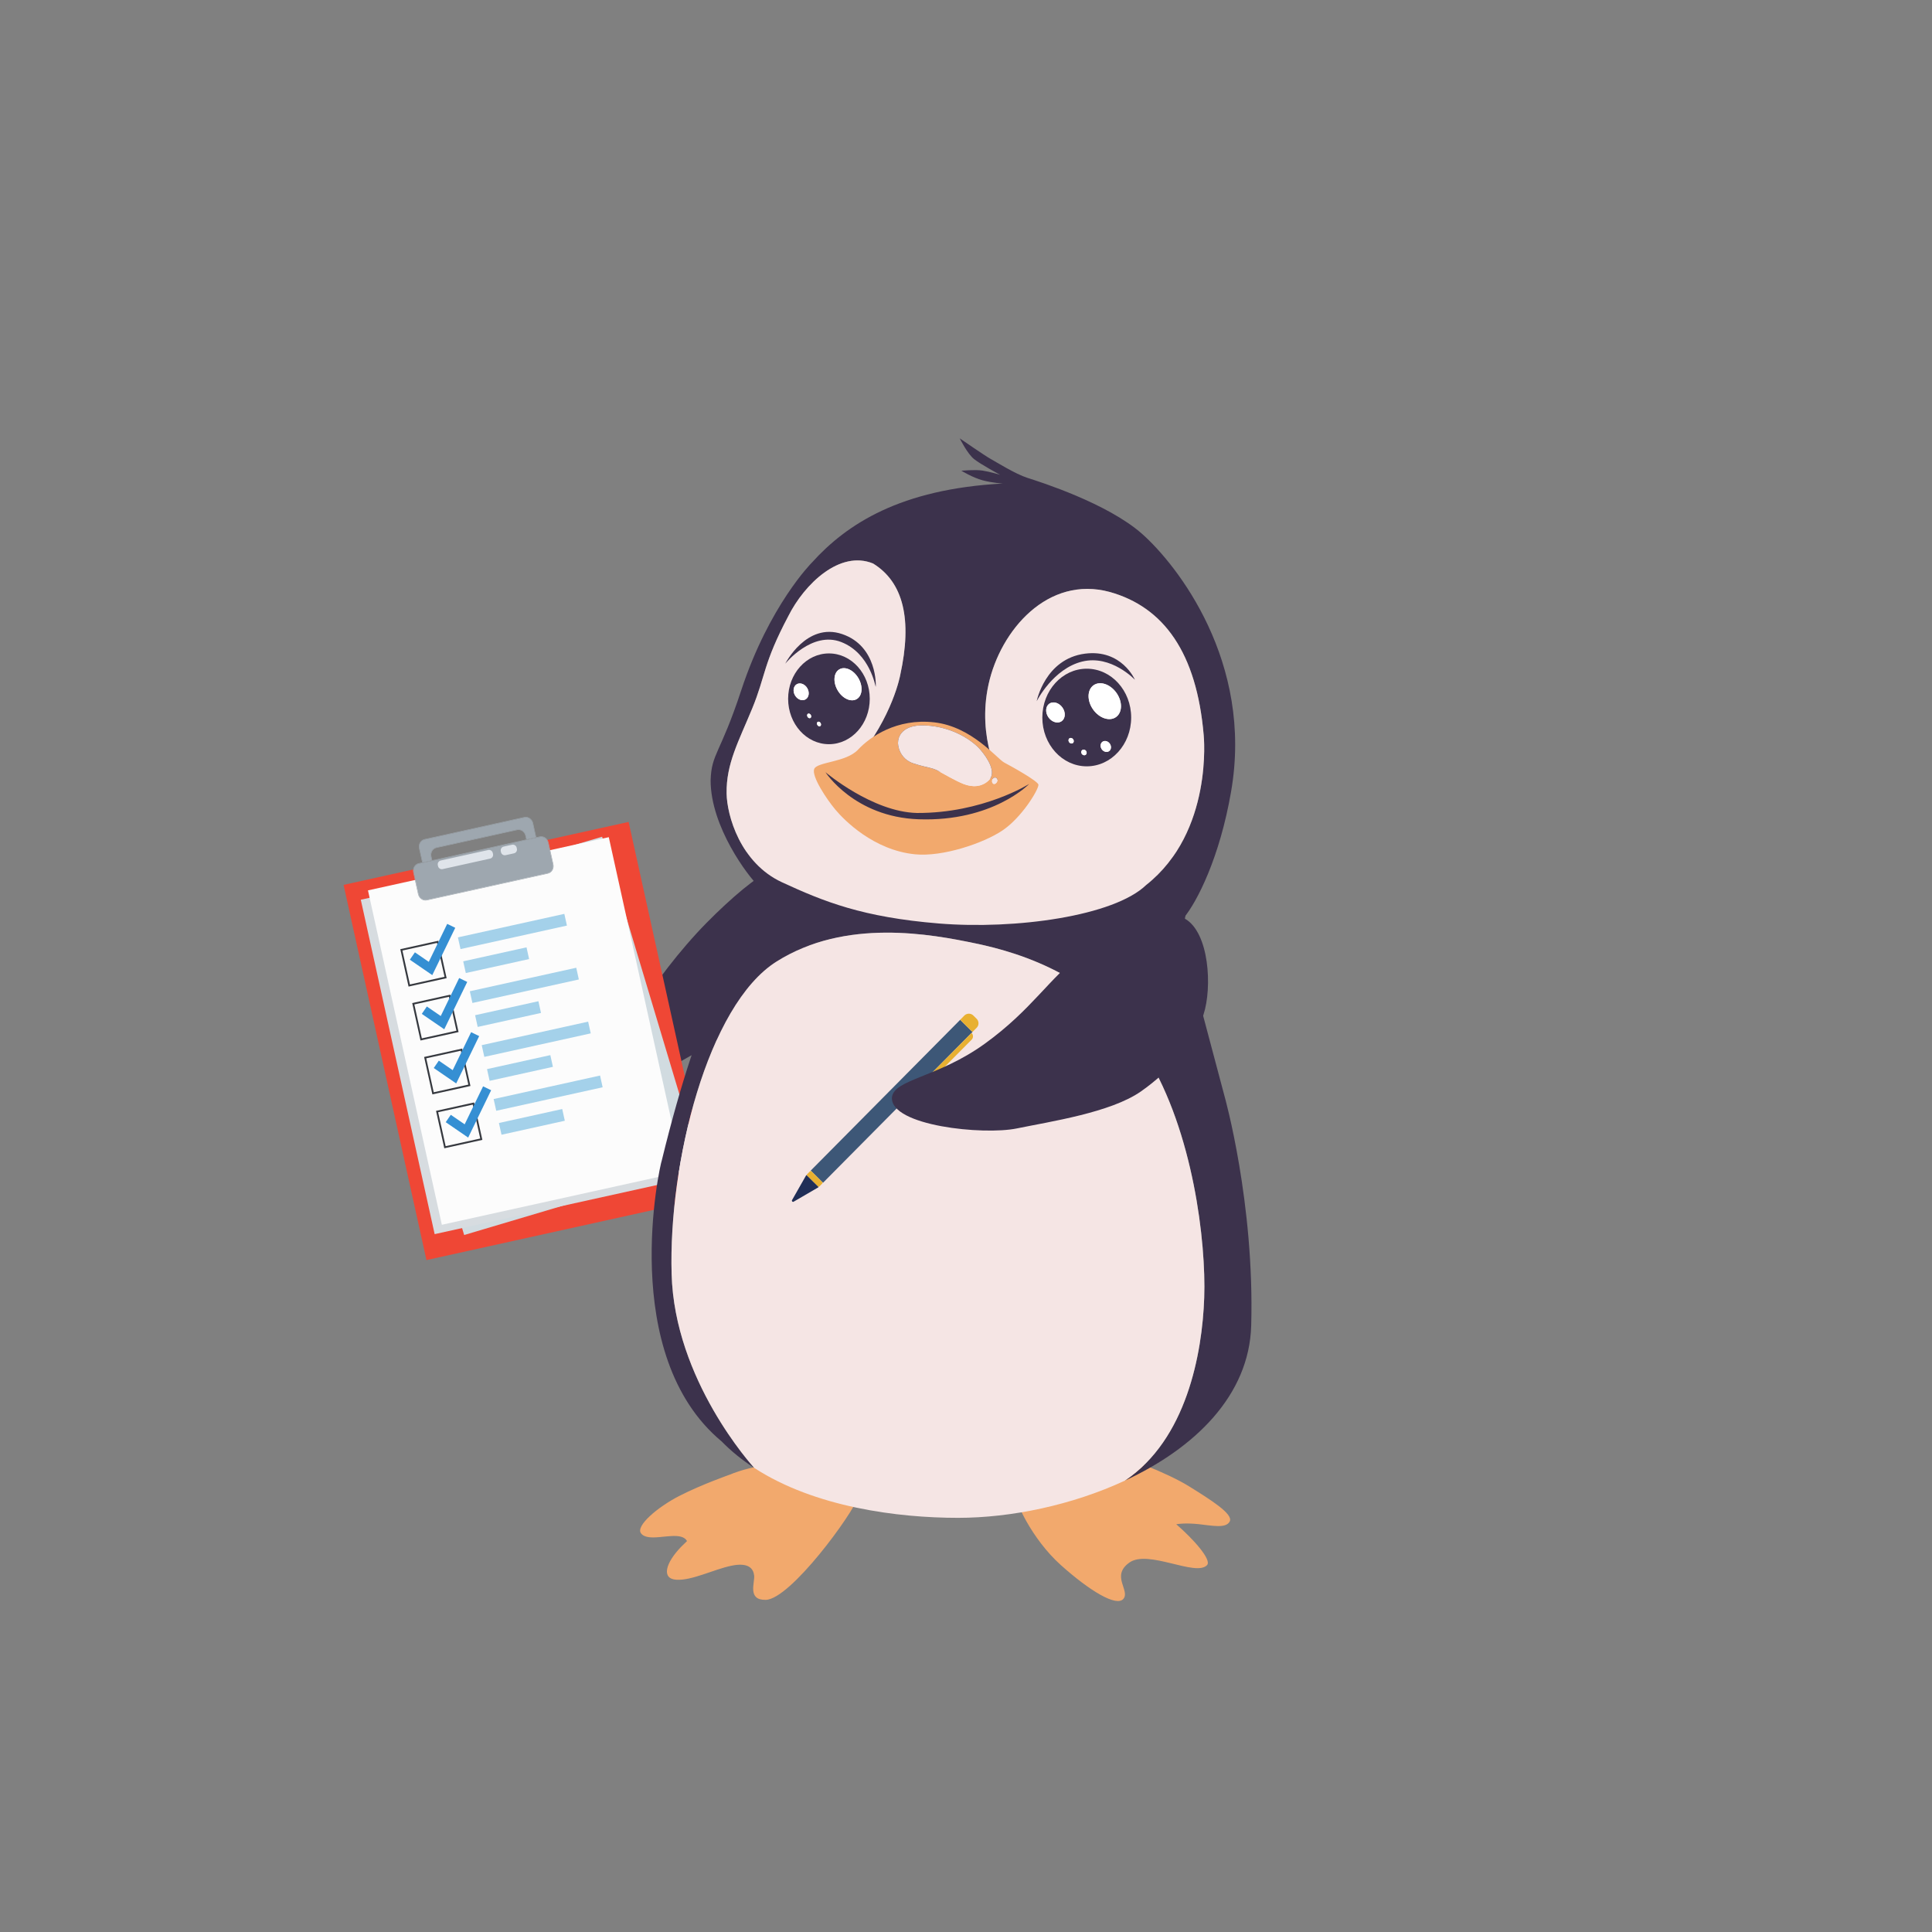 <svg xmlns="http://www.w3.org/2000/svg" xml:space="preserve" viewBox="0 0 1080 1080"><rect x="0" y="0" width="1080" height="1080" fill="#808080" stroke="none"/><style>.st0{fill:#f2a96d}.st1{fill:#3c324c}.st6{fill:#9ea7af}.st11{fill:#f5e5e4}.st12{fill:#fff}</style><path id="feet" d="M479.56 837.14c-2.47 8.47-37.64 56.95-51.54 57.19-10.34.19-6.02-9.59-6.44-13.53-.41-3.93-3.08-7.59-12.86-5.52-9.78 2.06-21.89 8.3-30.54 7.81-8.66-.5-6.2-9.41 2.72-18.56.94-.97 2-2 3.15-3.07-.67-1.22-1.77-1.95-3.15-2.36l-.01-.01c-6.44-1.94-18.95 3.07-22.62-2.04-2.9-4.03 9.01-14.44 21.6-20.88 12.59-6.45 28.68-12.05 28.68-12.05 1.33-.69 25.16-10.18 48.83-3.58 8.96 1.85 24.65 8.13 22.18 16.6M669.92 852c7.48.77 15.45 2.62 17.52-1.53 2.07-4.14-10.76-12.14-22.83-19.65-12.07-7.5-37.1-17.16-45.57-18.38-8.47-1.23-16.71-.58-30.36 4.87-18.01 6.8-20.29 10.43-21.3 15.65-1 5.22 9.59 27.56 25.65 41.94 16.05 14.38 31.15 23.55 34.99 18.84 3.83-4.7-7.19-12.85 3.35-20.28 10.55-7.43 37.15 8.15 43.38 1.44 2.73-2.94-7.68-14.58-17.21-22.83.6-.12 4.9-.84 12.38-.07" class="st0"/><path id="a_arm" d="M430.98 486.9c-7.1 2.11-22.41 15.2-35.94 28.91-14.88 15.07-30.98 36.24-36.2 46.48-9.98 19.54-19.96 57.38-11.23 61.12s15.39-19.54 34.1-30.77c8.43-5.06 32.75-15.51 63.44-53.21s-7.08-54.65-14.17-52.53" class="st1"/><g id="clipboard"><path d="M213.3 474.53h163.18v214.8H213.3z" style="fill:#ef4735" transform="rotate(-12.456 294.87 581.904)"/><path d="m391.61 651.12-132.14 39.26L204.45 507l132.14-39.26z" style="fill:#d1dbe0"/><path d="M220.7 485.84h137.86v191.44H220.7z" style="fill:#d7dce0" transform="rotate(-12.456 289.614 581.53)"/><path d="M224.72 480.61h137.86v191.44H224.72z" style="fill:#fcfcfc" transform="rotate(-12.456 293.634 576.305)"/><g id="XMLID_00000111907936938842382870000010346388661957739682_"><path d="M238.56 503.04c-2.06.45-4.13-1-4.62-3.23l-2.68-12.12c-.49-2.23.78-4.41 2.84-4.86l2.1-.46 5.36-1.18 52.79-11.66 5.36-1.18 2.1-.46c2.06-.45 4.13.99 4.62 3.21l2.68 12.12c.49 2.23-.78 4.42-2.83 4.87zm61.094-34.95.127-.028.028.127-.127.028zm-.12.03.118-.026.028.127-.118.026zm-1.754-7.88 1.74 7.87-5.12 1.13-.46-2.06c-.52-2.38-2.74-3.91-4.93-3.42l-45.08 9.96c-2.19.48-3.55 2.8-3.02 5.18l.46 2.06-5.12 1.13-1.74-7.87c-.49-2.23.78-4.41 2.84-4.86l55.79-12.32c2.07-.47 4.15.97 4.64 3.2" class="st6"/><path d="m294.34 469.52-.03-.13.12-.03-.02-.13 5.11-1.13.03.13.12-.03.03.14z" class="st6"/><path d="m294.293 469.27.127-.027.028.127-.127.028z" class="st6"/><path d="m294.183 469.298.117-.026.028.127-.117.026z" class="st6"/><path d="m294.34 469.52-52.79 11.66-.03-.14.13-.02-.03-.13 52.54-11.61.03.13.12-.02z" class="st6"/><path d="m241.51 480.93.128-.027.028.127-.127.028zm-.119.03.118-.025.028.126-.118.026zm-.471-2.08c-.52-2.38.83-4.69 3.02-5.18l45.08-9.96c2.19-.48 4.41 1.05 4.93 3.42l.46 2.06-.13.03-.12.03-.46-2.06c-.49-2.23-2.57-3.67-4.63-3.21L244 473.97c-2.06.45-3.33 2.63-2.84 4.86l.46 2.06-.13.03-.12.03z" class="st6"/><path d="m241.41 481.07.11-.03.03.14-5.36 1.19-.03-.14.13-.03-.03-.13 5.12-1.13z" class="st6"/><path d="m236.152 482.12.127-.027.028.127-.127.028zm-.122.02.118-.025.028.127-.118.026zm57.07-25.38c2.19-.48 4.41 1.05 4.93 3.42l1.74 7.87-.13.03-.12.03-1.74-7.87c-.49-2.23-2.57-3.67-4.63-3.21l-55.79 12.32c-2.06.45-3.33 2.63-2.84 4.86l1.74 7.87-.13.03-.12.03-1.74-7.87c-.52-2.38.83-4.69 3.02-5.18z" class="st6"/><path d="M301.74 467.61c2.19-.48 4.4 1.05 4.92 3.42l2.68 12.12c.52 2.38-.82 4.7-3.02 5.19l-67.7 14.95c-2.18.48-4.4-1.06-4.92-3.43l-2.68-12.12c-.52-2.38.84-4.7 3.02-5.18l1.98-.44.03.13.12-.03.03.14-2.1.46c-2.06.45-3.33 2.63-2.84 4.86l2.68 12.12c.49 2.23 2.56 3.68 4.62 3.23l67.7-14.95c2.06-.45 3.33-2.64 2.83-4.87l-2.68-12.12c-.49-2.23-2.56-3.67-4.62-3.21l-2.1.46-.03-.14.13-.03-.03-.13z" class="st6"/></g><path d="m273.96 479.97-26.52 5.86c-1.16.26-2.31-.48-2.57-1.64l-.13-.59c-.26-1.16.48-2.31 1.64-2.57l26.52-5.86c1.16-.26 2.31.48 2.57 1.64l.13.59c.26 1.16-.48 2.31-1.64 2.57m13.35-2.95-4.67 1.03c-1.16.26-2.31-.48-2.57-1.64l-.13-.59c-.26-1.16.48-2.31 1.64-2.57l4.67-1.03c1.16-.26 2.31.48 2.57 1.64l.13.59c.26 1.16-.48 2.31-1.64 2.57" style="fill:#dfe4ea"/><path d="m224.366 530.972 20.311-4.487 4.405 19.94-20.312 4.487zm6.661 30.13 20.31-4.486 4.406 19.94-20.312 4.486zm6.651 30.132 20.31-4.486 4.405 19.94-20.31 4.486zm6.661 30.13 20.31-4.486 4.405 19.94-20.31 4.486z" style="fill:none;stroke:#36393f;stroke-miterlimit:10"/><path d="m255.98 523.996 59.488-13.14 1.447 6.552-59.488 13.14zm2.959 13.388 35.388-7.817 1.448 6.553-35.389 7.817zm3.699 16.732 59.488-13.14 1.448 6.552-59.489 13.14zm2.95 13.391 35.388-7.817 1.448 6.552-35.389 7.817zm3.701 16.741 59.488-13.14 1.448 6.552-59.489 13.14zm2.96 13.389 35.388-7.817 1.447 6.552-35.388 7.817zm3.701 16.741 59.488-13.14 1.447 6.552-59.488 13.14zm2.95 13.391 35.388-7.817 1.447 6.552-35.388 7.817z" style="fill:#a4d1ea"/><path d="m230.52 534.42 10.15 6.97 11.57-23.84M237.2 564.7l10.16 6.97 11.57-23.85m-15.04 47.15 10.15 6.97 11.57-23.85m-15.03 47.15 10.15 6.97 11.57-23.85" style="fill:none;stroke:#358fd3;stroke-width:5;stroke-miterlimit:10"/></g><g id="body"><g id="XMLID_00000070090972536912889150000007324139979405735306_"><path d="M684.56 612.92s16.79 59.49 14.87 128.09c-1.1 39.16-31.69 68.63-70.68 86.7 34.55-23 43.33-71.16 44.41-102.26 1.09-31.1-6.11-92.61-32.18-135.09-24.46-43.76-70.37-57.71-95.43-62.94-25.05-5.24-72.81-14.28-111.46 10.07-38.64 24.35-60.43 113.02-58.65 174.59 1.55 59.4 45.1 107.29 46.21 108.51-6.62-4.3-12.76-9.21-18.23-14.81-58.25-48.47-34.54-154.48-33.48-157.09 22.6-92.54 40.77-112.54 46.66-123.68s7.03-18.18 6.85-25.25c-.14-5.75-4.17-13.42-4.17-13.42s-6.32-11.67 4.18-22.7c10.5-11.02 62.68-19.68 94.27-17.06 31.58 2.62 132.54 20.4 137.92 32.38 5.37 11.98 8.32 27.32 7.01 32.96s-1.04 14.54 1.31 23.61z" class="st1"/><path d="M640.98 590.36c26.07 42.48 33.27 103.99 32.18 135.09-1.08 31.1-9.86 79.26-44.41 102.26-29.31 13.61-63.37 20.77-93.22 20.77-33.57 0-80.03-5.91-113.88-27.89-1.11-1.22-44.66-49.11-46.21-108.51-1.78-61.57 20.01-150.24 58.65-174.59 38.65-24.35 86.41-15.31 111.46-10.07 25.06 5.23 70.97 19.18 95.43 62.94" class="st11"/></g></g><g id="head"><path d="M559.08 265.41c-.52-.28-10.86-5.82-14.54-8.75-3.73-2.96-7.93-11.36-8.05-11.62.43.29 14.21 9.82 17.11 11.4 2.95 1.62 13.96 8.52 20.71 10.68 6.76 2.15 44.69 14.14 64.1 31.3 19.41 17.17 62.46 71.51 49.75 144.22-6.3 36.56-18.92 61.38-26.36 70.35-7.43 8.98-78.48 10.59-106.83 9.77-28.35-.83-62.03-5.85-82.29-9.77s-42.97-12.34-48.69-17.69c-5.73-5.35-26.77-33.09-26.75-59.1.49-15.14 5.3-14.44 17.14-50.39 15.61-47.37 39.32-71.16 39.32-71.16 19.66-21.8 49.63-41.27 106.9-44.36 0 0-5.63-.29-11.25-1.78-5.63-1.49-11.94-5.37-11.94-5.37.06.01 7.55-.74 11.8-.09 4.12.64 9.54 2.26 9.87 2.36m81.65 229.31c37.66-29.74 32.15-83.67 32.15-83.67-3.93-46.23-22.33-71.65-52.49-80.13-34.55-9.4-61.11 21.23-67.79 51.66-6.68 30.44 6.68 53.45 6.68 53.45l-80.6-10.9c20.46-24.7 24.55-47.79 24.55-47.79 6.83-31.13 1.75-51.89-15.16-62.33-18.63-7.66-38.37 11.47-47.35 29.31-14.22 26.84-12.65 33.33-20.25 51.78-7.6 18.44-14.56 30.79-14.29 47.46.19 12.17 7.57 38.84 30.98 49.65s45.03 19.55 87.75 23.03 97.78-4.11 115.82-21.52" class="st1"/><path d="M672.88 411.05s5.51 53.93-32.15 83.67c-18.04 17.41-73.1 25-115.82 21.52s-64.34-12.22-87.75-23.03-30.79-37.48-30.98-49.65c-.27-16.67 6.69-29.02 14.29-47.46 7.6-18.45 6.03-24.94 20.25-51.78 8.98-17.84 28.72-36.97 47.35-29.31 16.91 10.44 21.99 31.2 15.16 62.33 0 0-4.09 23.09-24.55 47.79l80.6 10.9s-13.36-23.01-6.68-53.45c6.68-30.43 33.24-61.06 67.79-51.66 30.16 8.48 48.56 33.9 52.49 80.13" class="st11"/></g><g id="peck"><g id="XMLID_00000173144067067362340960000013671730625635177616_"><path d="M580.49 438.7c0 2.89-9.34 18.3-20.12 25.54-10.77 7.23-33.47 14.79-48.64 13.34-23.31-2.22-39.88-19.16-44.78-25.02s-13.24-18.43-11.84-22.59c1.41-4.15 17.81-3.7 24.51-10.88 6.69-7.17 21.63-17.68 42.67-15.29 21.03 2.39 35.02 20.31 39.08 22.47 4.06 2.15 19.12 10.5 19.12 12.43m-23.02-1.93c.14-.42.14-.89-.02-1.3-.08-.2-.19-.37-.34-.51-.43-.39-1.11-.41-1.61-.12-.49.29-.8.83-.91 1.4-.08.38-.07.79.07 1.15.14.35.46.76.85.85.43.1.9-.11 1.22-.39.34-.29.6-.66.74-1.08m-4.52-.78c4.08-4.19-.59-11.9-4.96-16.97s-15.49-12.77-30.72-13.5c-15.22-.73-15.23 8.99-15.23 8.99-.39 1.89.76 9.78 8.73 12.3 7.98 2.53 9.97 2.16 13.62 4.1s9.69 5.54 14.29 7.36c4.59 1.81 10.19 1.92 14.27-2.28" class="st0"/><path d="M557.45 435.47c.16.41.16.88.02 1.3s-.4.79-.74 1.08c-.32.28-.79.49-1.22.39-.39-.09-.71-.5-.85-.85-.14-.36-.15-.77-.07-1.15.11-.57.42-1.11.91-1.4.5-.29 1.18-.27 1.61.12.15.14.26.31.34.51m-9.46-16.45c4.37 5.07 9.04 12.78 4.96 16.97-4.08 4.2-9.68 4.09-14.27 2.28-4.6-1.82-10.64-5.42-14.29-7.36s-5.64-1.57-13.62-4.1c-7.97-2.52-9.12-10.41-8.73-12.3 0 0 .01-9.72 15.23-8.99 15.23.73 26.35 8.43 30.72 13.5" class="st11"/></g></g><path id="mouth" d="M575.34 438.21s-25.89 16.43-62.78 16.25c-24.93-.57-51.12-22.79-51.12-22.79s16.11 25.03 52.07 26.31c41.45 1.47 61.83-19.77 61.83-19.77" class="st1"/><g id="eyes"><g id="XMLID_00000007427385015410363840000001674922328553107603_"><path d="M607.5 373.81c13.71 0 24.83 12.21 24.83 27.29 0 15.07-11.12 27.28-24.83 27.28-13.72 0-24.83-12.21-24.83-27.28 0-15.08 11.11-27.29 24.83-27.29m16.33 27.05c3.62-2.54 3.75-8.59.29-13.5-3.46-4.92-9.19-6.84-12.81-4.3-3.61 2.54-3.74 8.59-.29 13.5 3.46 4.92 9.19 6.85 12.81 4.3m-3.85 19.03c1.24-.87 1.42-2.74.4-4.19s-2.85-1.92-4.08-1.05c-1.24.87-1.41 2.75-.4 4.19 1.02 1.45 2.85 1.92 4.08 1.05m-13.1 2.06c.66-.46.77-1.44.25-2.17-.52-.74-1.47-.96-2.13-.5s-.77 1.44-.25 2.17c.51.74 1.47.96 2.13.5m-7.17-6.55c.63-.44.72-1.4.2-2.14-.52-.73-1.45-.98-2.08-.53-.63.44-.72 1.4-.2 2.14s1.45.98 2.08.53m-6.26-12.24c2.16-1.52 2.36-4.94.46-7.64s-5.18-3.67-7.34-2.15c-2.15 1.51-2.36 4.93-.46 7.64 1.9 2.7 5.19 3.66 7.34 2.15" class="st1"/><path d="M624.12 387.36c3.46 4.91 3.33 10.96-.29 13.5-3.62 2.55-9.35.62-12.81-4.3-3.45-4.91-3.32-10.96.29-13.5 3.62-2.54 9.35-.62 12.81 4.3m-3.74 28.34c1.02 1.45.84 3.32-.4 4.19-1.23.87-3.06.4-4.08-1.05-1.01-1.44-.84-3.32.4-4.19 1.23-.87 3.06-.4 4.08 1.05m-13.25 4.08c.52.73.41 1.71-.25 2.17s-1.62.24-2.13-.5c-.52-.73-.41-1.71.25-2.17s1.61-.24 2.13.5m-7.22-6.52c.52.74.43 1.7-.2 2.14-.63.45-1.56.21-2.08-.53s-.43-1.7.2-2.14c.63-.45 1.56-.2 2.08.53m-6-17.74c1.9 2.7 1.7 6.12-.46 7.64-2.15 1.51-5.44.55-7.34-2.15-1.9-2.71-1.69-6.13.46-7.64 2.16-1.52 5.44-.55 7.34 2.15" class="st12"/><path d="M463.39 365.27c12.6 0 22.81 11.36 22.81 25.37s-10.21 25.37-22.81 25.37-22.82-11.36-22.82-25.37 10.22-25.37 22.82-25.37m15.51 25.53c3.2-1.87 3.63-7.11.95-11.7s-7.46-6.79-10.66-4.92c-3.21 1.87-3.63 7.11-.95 11.7s7.45 6.8 10.66 4.92m-20.39 15.11c.5-.3.59-1.07.21-1.72-.38-.66-1.1-.96-1.6-.66-.51.29-.6 1.06-.22 1.72.39.65 1.11.95 1.61.66m-5.49-4.54c.51-.29.6-1.06.22-1.72-.39-.65-1.11-.95-1.61-.66-.5.3-.59 1.07-.21 1.72.38.66 1.1.96 1.6.66m-2.7-10.42c1.89-1.11 2.32-3.9.96-6.24-1.36-2.33-4-3.33-5.9-2.22s-2.33 3.9-.96 6.23c1.36 2.34 4 3.33 5.9 2.23" class="st1"/><path d="M479.85 379.1c2.68 4.59 2.25 9.83-.95 11.7-3.21 1.88-7.98-.33-10.66-4.92s-2.26-9.83.95-11.7c3.2-1.87 7.98.33 10.66 4.92m-21.13 25.09c.38.65.29 1.42-.21 1.72-.5.29-1.22-.01-1.61-.66-.38-.66-.29-1.43.22-1.72.5-.3 1.22 0 1.6.66m-5.48-4.54c.38.66.29 1.43-.22 1.72-.5.3-1.22 0-1.6-.66-.38-.65-.29-1.42.21-1.72.5-.29 1.22.01 1.61.66m-1.96-14.94c1.36 2.34.93 5.13-.96 6.24-1.9 1.1-4.54.11-5.9-2.23-1.37-2.33-.94-5.12.96-6.23s4.54-.11 5.9 2.22" class="st12"/></g></g><path id="a_brow" d="M438.95 371.02c.2-.29 15.01-18.42 31.24-12.14 16.24 6.28 19.23 25.22 19.35 25.11s1.12-22.84-18.84-29.56-31.75 16.59-31.75 16.59" class="st1"/><path id="b_brow" d="M634.43 380s-13.22-14.13-29.42-10.2-25.33 21.83-25.49 22.16c0 0 4.65-23.66 26.99-26.56 20.55-2.66 27.92 14.6 27.92 14.6" class="st1"/><g id="pen"><path d="M493.56 556.27h9.68v118.69h-9.68z" style="fill:#3d5777" transform="rotate(-135.251 498.411 615.617)"/><path d="m544.13 567.71 1.78 1.77a3.576 3.576 0 0 1 .02 5.07l-2.31 2.33-6.88-6.82 2.31-2.33a3.59 3.59 0 0 1 5.08-.02m-1.03 9.7-28.53 28.78a2.686 2.686 0 0 0 3.8-.02l24.75-24.97a2.683 2.683 0 0 0-.02-3.79m-91.91 79.85 5.99 5.94c.24.24.64.24.88 0l1.56-1.57c.24-.24.24-.64 0-.88l-5.99-5.94a.63.63 0 0 0-.88 0l-1.56 1.57c-.24.24-.24.63 0 .88" style="fill:#e8b031"/><path d="m450.66 656.98-7.9 13.88c-.33.58.32 1.23.9.89l13.81-8.03c.08-.05.1-.16.03-.23l-6.61-6.55c-.07-.06-.19-.04-.23.04" style="fill:#202e56"/></g><path id="b_arm" d="M672.77 567.13c-4.94 15.11-18.21 31.33-35.11 43.07s-50.42 16.73-69.24 20.6-70.47-1.48-69.83-17.18c.91-10.39 25.4-11.03 51.9-30.17s36.06-36.81 54.4-50.31 43.76-27.32 57.44-19.61 15.38 38.49 10.44 53.6" class="st1"/></svg>